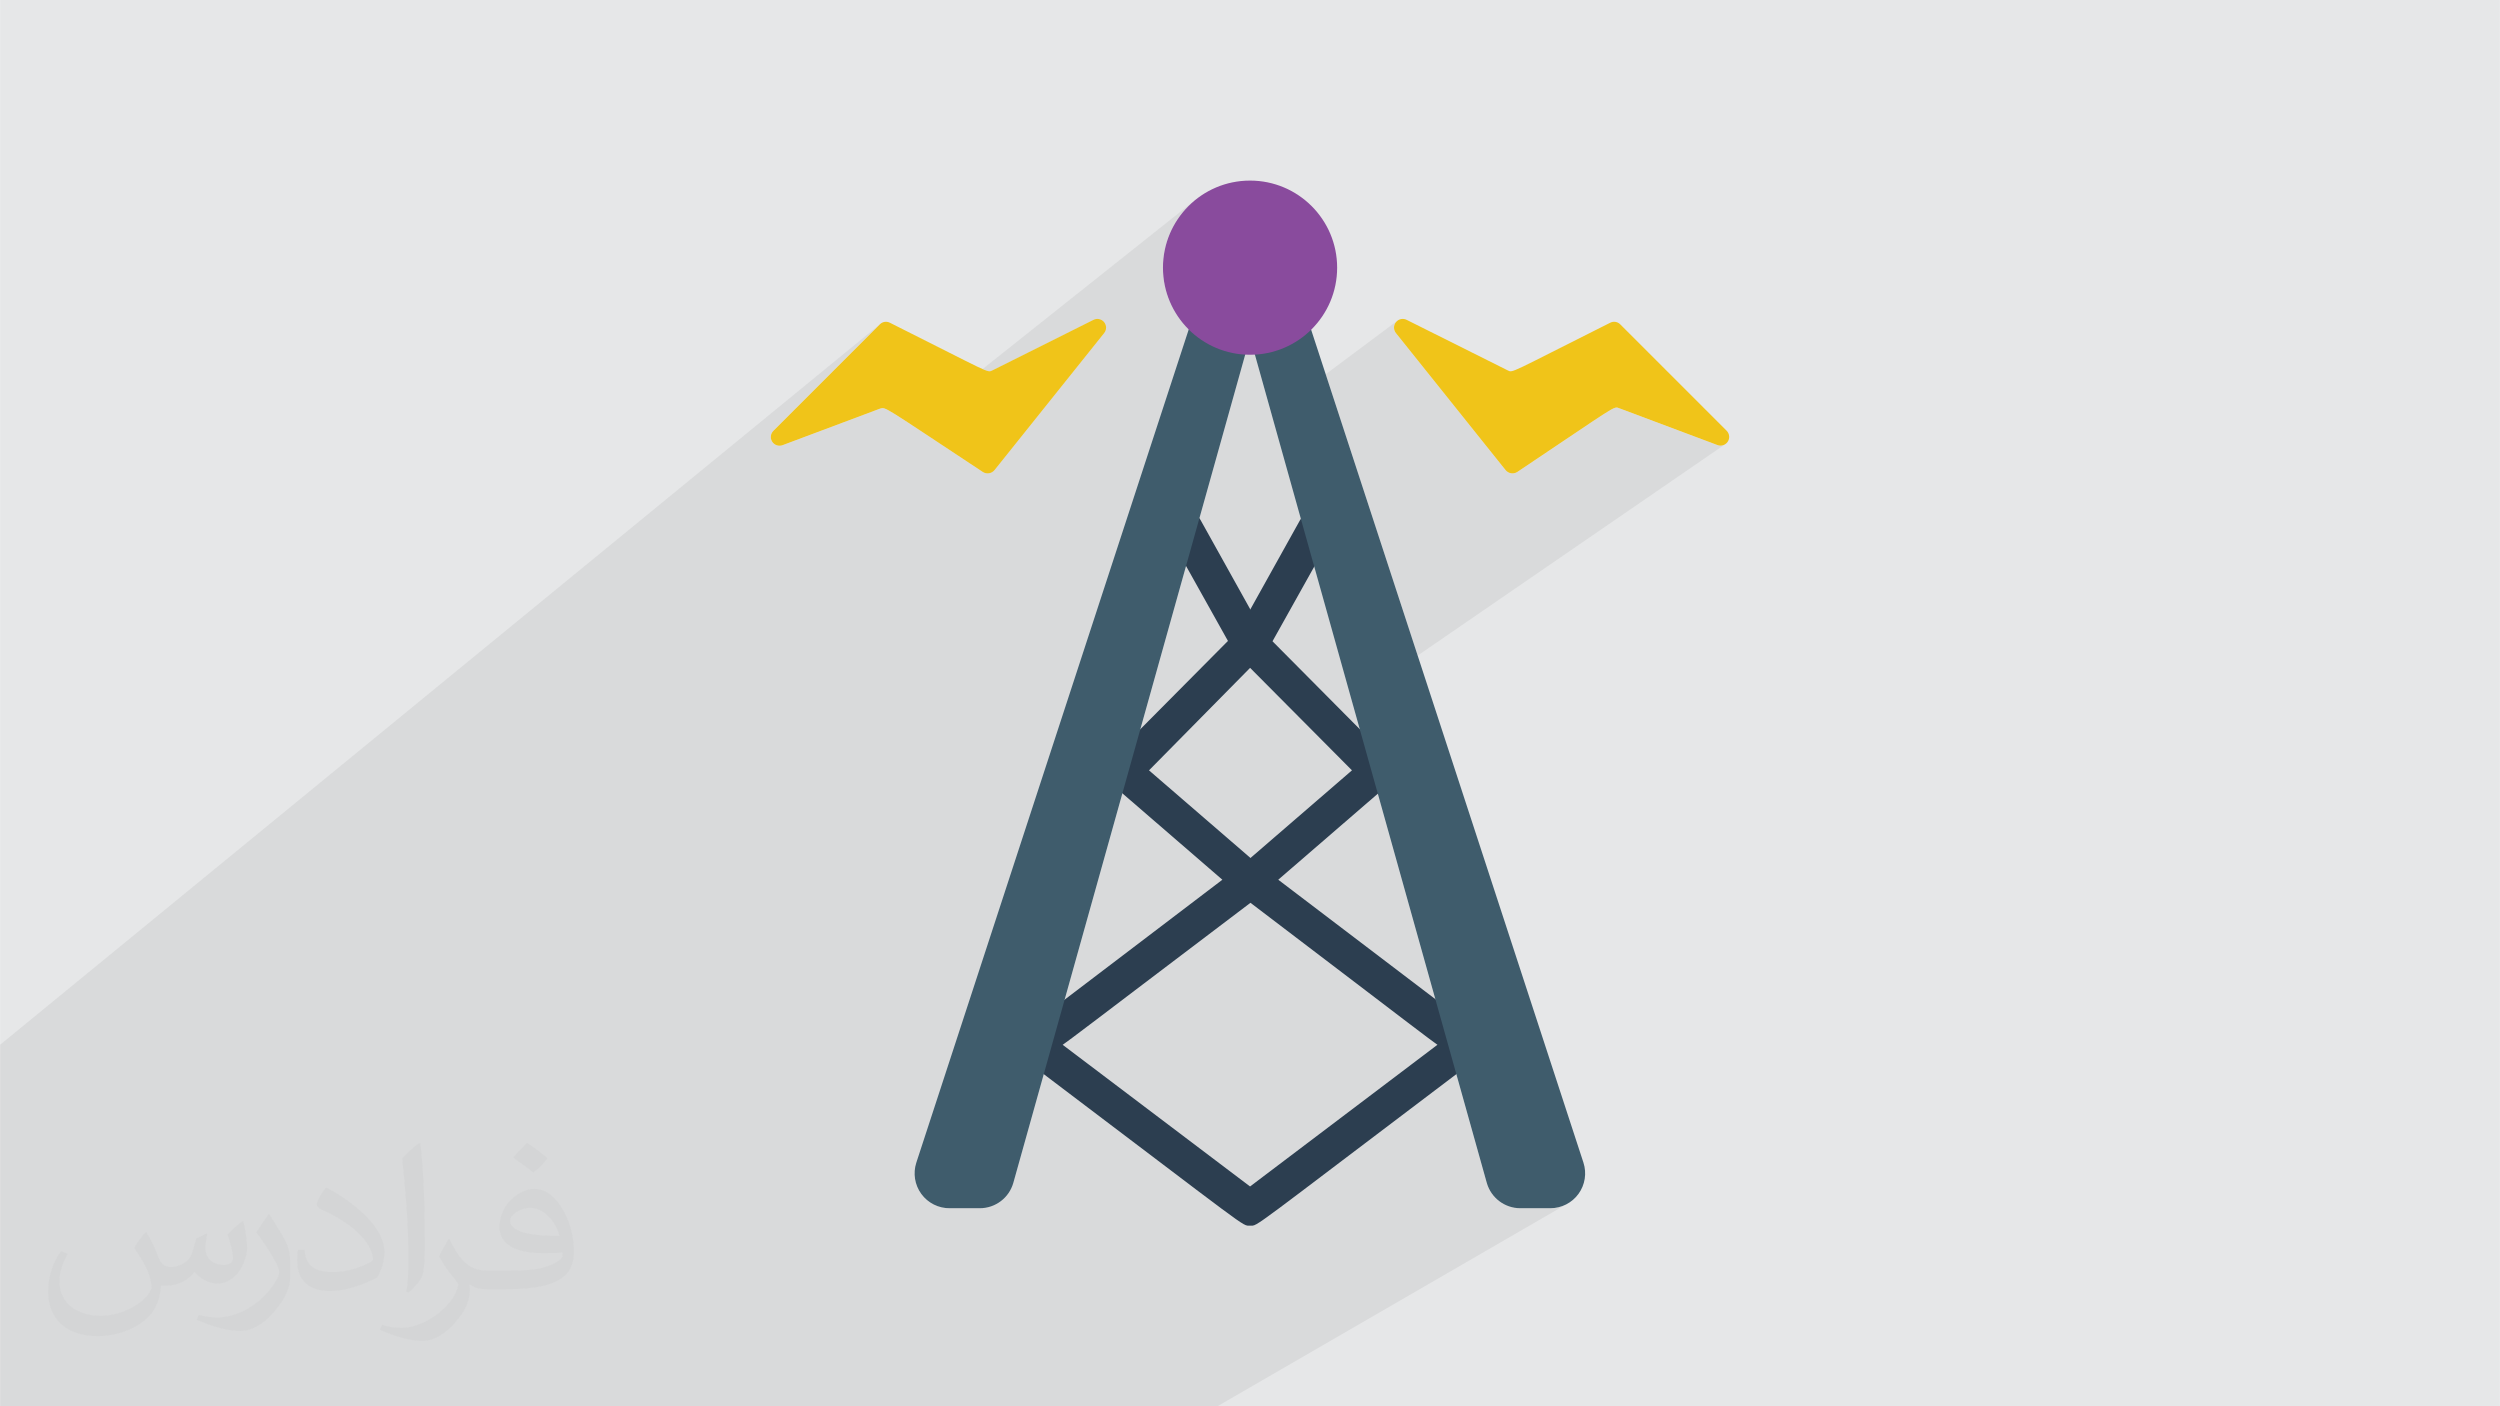 <?xml version="1.0" encoding="UTF-8"?>
<!DOCTYPE svg PUBLIC "-//W3C//DTD SVG 1.1//EN" "http://www.w3.org/Graphics/SVG/1.1/DTD/svg11.dtd">
<!-- Creator: CorelDRAW 2017 -->
<svg xmlns="http://www.w3.org/2000/svg" xml:space="preserve" width="3.703in" height="2.083in" version="1.1" style="shape-rendering:geometricPrecision; text-rendering:geometricPrecision; image-rendering:optimizeQuality; fill-rule:evenodd; clip-rule:evenodd"
viewBox="0 0 3703.33 2083.33"
 xmlns:xlink="http://www.w3.org/1999/xlink">
 <defs>
  <style type="text/css">
   <![CDATA[
    .fil3 {fill:#2C3E50}
    .fil4 {fill:#3F5C6C}
    .fil6 {fill:#894B9D}
    .fil0 {fill:#E6E7E8}
    .fil5 {fill:#F0C419}
    .fil2 {fill:#373435;fill-opacity:0.031}
    .fil1 {fill:#373435;fill-opacity:0.078}
   ]]>
  </style>
 </defs>
 <g id="Layer_x0020_1">
  <polygon class="fil0" points="-0.01,-0.02 3703.34,-0.02 3703.34,2083.35 -0.01,2083.35 "/>
  <path class="fil1" d="M2182.02 1540.4l0 0zm-2182.02 288.82l0 -177 0 -52.59 0 -14.93 0 -12.54 0 -24.35 0 -0.05 1304.97 -1068.67 -1.54 1.32 -157.91 157.91 -1.43 1.72 -1.09 1.89 -0.74 2.02 -0.39 2.11 -0.04 2.14 0.31 2.13 0.68 2.07 1.05 1.97 1.37 1.76 1.61 1.47 1.81 1.17 1.97 0.84 2.08 0.5 2.15 0.15 2.17 -0.22 2.15 -0.59 144.5 -54.19 0.78 -0.22 0.72 -0.2 0.69 -0.17 0.7 -0.11 0.73 -0.05 0.8 0.04 0.89 0.15 1.02 0.28 1.19 0.43 1.38 0.59 1.6 0.78 1.86 0.98 2.15 1.2 2.47 1.44 2.82 1.7 3.2 1.98 3.62 2.28 4.06 2.6 4.54 2.93 5.06 3.29 5.59 3.66 1.49 0.98 418.63 -332.87 -4.68 4.06 -4.48 4.27 -4.27 4.48 -4.06 4.68 -3.83 4.87 -3.59 5.06 -3.36 5.24 -3.11 5.4 -2.85 5.56 -2.59 5.72 -2.31 5.86 -2.03 5.99 -1.74 6.12 -1.44 6.24 -1.13 6.35 -0.82 6.46 -0.5 6.55 -0.17 6.64 0.17 6.64 0.5 6.56 0.82 6.46 1.13 6.35 1.44 6.24 1.74 6.12 2.03 6 2.31 5.86 2.59 5.71 2.85 5.56 3.11 5.41 3.36 5.23 3.59 5.06 1.33 1.69 20.52 -15.92 -9.35 28.59 4.14 3.94 4.68 4.06 4.87 3.83 5.06 3.6 5.24 3.35 5.4 3.11 5.56 2.85 5.72 2.58 5.86 2.31 5.99 2.03 6.12 1.74 2.89 0.67 29.35 -22.41 7.17 25.59 6.03 -0.46 6.46 -0.82 6.35 -1.13 6.24 -1.44 6.12 -1.74 6 -2.03 5.86 -2.31 5.71 -2.58 5.56 -2.85 5.41 -3.11 5.23 -3.35 5.06 -3.6 -63.66 48.15 18.53 66.19 185.7 -138.7 -1.58 1.63 -1.28 1.88 -0.91 2.02 -0.54 2.12 -0.17 2.17 0.19 2.17 0.56 2.12 0.92 2.02 1.29 1.87 162.3 202.81 1.72 1.76 1.96 1.38 2.15 0.99 2.27 0.59 2.34 0.17 2.35 -0.25 2.3 -0.68 2.19 -1.12 13.56 -9.07 12.67 -8.49 11.82 -7.93 10.99 -7.39 10.2 -6.86 9.44 -6.35 8.72 -5.87 8.02 -5.4 7.36 -4.95 6.72 -4.52 6.13 -4.11 5.56 -3.72 5.02 -3.33 4.51 -2.98 4.04 -2.64 3.59 -2.32 3.18 -2.02 2.8 -1.73 2.45 -1.47 2.13 -1.22 1.85 -0.99 1.59 -0.78 1.37 -0.59 1.18 -0.41 1.02 -0.26 0.89 -0.12 0.8 -0.01 0.73 0.09 0.69 0.17 0.69 0.24 0.72 0.28 0.78 0.31 134.63 50.48 24.58 -16.94 0 0 -24.58 16.94 9.87 3.7 2.15 0.77 2.2 0.37 2.2 -0.01 2.15 -0.39 2.06 -0.74 1.92 -1.09 -553.45 380.33 139.78 499.26 3.62 -2.24 -3.51 2.65 6.42 22.92 1.19 0.48 1.07 0.3 0.93 0.13 0.86 0.01 0.85 -0.06 0.93 -0.07 1.06 -0.03 0.01 -0 4.18 -0.16 4.02 -0.82 3.8 -1.43 3.51 -1.99 -19.98 12.28 51.18 182.8 1.33 4.1 1.65 3.93 1.95 3.74 2.23 3.54 2.49 3.33 2.74 3.1 2.97 2.87 3.19 2.62 3.39 2.35 3.57 2.08 3.73 1.79 3.88 1.49 4.02 1.18 4.13 0.86 4.23 0.52 4.31 0.17 44.38 0 6.14 -0.37 5.99 -1.08 5.78 -1.77 5.52 -2.42 -516.69 299.08 -12.91 0 -41.85 0 -107.15 0 -224.77 0 -5.64 0 -89.59 0 -6.31 0 -7.54 0 -0.01 0 -47.24 0 -252.66 0 -14.34 0 -41.85 0 -70.3 0 -73.47 0 -43.11 0 -4.59 0 -1.33 0 -0.01 0 -46.07 0 -6.37 0 -2.33 0 -4.86 0 -17.33 0 -17.01 0 -16.01 0 -1.5 0 -39.88 0 -272.07 0 -29.98 0 -17.09 0 -21.21 0 -18.29 0 -20.12 0 -0.31 0 -47.83 0 -76.34 0 -104.06 0 0 -21.54 0 -45.68 0 -177.93 0 -9z"/>
  <g id="_2201851503024">
   <path class="fil0" d="M1547.78 1561.56c-11.15,0.11 -21.12,-6.95 -24.7,-17.52 -3.58,-10.56 0.03,-22.23 8.96,-28.93l278.67 -211.84 -163.07 -140.89c-5.61,-4.55 -9.05,-11.25 -9.49,-18.45 -0.44,-7.21 2.16,-14.28 7.17,-19.48l173.65 -174.94 -85.67 -153.27c-7.13,-12.47 -2.79,-28.35 9.68,-35.48 12.47,-7.13 28.35,-2.8 35.48,9.68l94.95 170.56c5.61,10.02 3.93,22.53 -4.13,30.71l-167.2 169.52 166.43 143.72c6.1,4.9 9.66,12.3 9.66,20.13 0,7.83 -3.56,15.23 -9.66,20.13 -332.09,251.07 -308.35,236.36 -320.73,236.36l0 -0z"/>
   <path class="fil0" d="M2155.7 1561.56c-12.39,0 11.61,14.97 -319.44,-236.35 -6.11,-4.9 -9.66,-12.3 -9.66,-20.13 0,-7.83 3.55,-15.23 9.66,-20.13l166.43 -143.72 -167.98 -169.01c-8.05,-8.18 -9.74,-20.69 -4.13,-30.71l94.96 -170.56c7.13,-12.47 23.01,-16.8 35.48,-9.68 12.47,7.12 16.8,23.01 9.68,35.48l-85.67 153.27 173.14 174.43c5.1,5.1 7.84,12.1 7.54,19.3 -0.3,7.21 -3.59,13.96 -9.09,18.63l-163.07 140.89 278.67 211.84c9.06,6.78 12.65,18.65 8.86,29.31 -3.79,10.65 -14.07,17.6 -25.37,17.14l0 -0z"/>
   <path class="fil0" d="M2182.02 1540.4c-8.55,-11.4 -24.72,-13.71 -36.12,-5.16l-294.16 222.42 -294.15 -222.42c-11.4,-8.55 -27.57,-6.24 -36.13,5.16 -8.55,11.4 -6.24,27.57 5.16,36.13 330.8,250.03 312.73,239.19 325.12,239.19 12.39,0 -6.45,11.35 325.12,-239.19 5.48,-4.11 9.09,-10.22 10.06,-17 0.97,-6.77 -0.8,-13.65 -4.9,-19.13l0 0z"/>
   <path class="fil0" d="M1770.2 459.51l-412.85 1262.8c-5.15,15.8 -2.38,33.11 7.44,46.5 9.82,13.4 25.49,21.26 42.11,21.1l44.38 0c23.18,0.05 43.54,-15.36 49.8,-37.67l350.66 -1252.48 -81.54 -40.25z"/>
   <path class="fil0" d="M1851.74 499.76l350.67 1252.48c6.26,22.31 26.62,37.72 49.8,37.67l44.38 0c16.52,-0.01 32.04,-7.93 41.74,-21.31 9.7,-13.38 12.41,-30.59 7.28,-46.3l-412.85 -1262.8 -81.02 40.25z"/>
   <path class="fil0" d="M1145.51 638.32l157.91 -157.91c3.88,-3.89 9.82,-4.82 14.71,-2.32 150.95,75.6 143.98,74.57 152.24,70.44l149.14 -74.57c5.44,-2.89 12.16,-1.53 16.05,3.24 3.89,4.77 3.87,11.62 -0.05,16.37l-162.3 202.81c-4.2,5.2 -11.64,6.43 -17.29,2.84 -150.43,-99.34 -143.46,-96.24 -152.24,-93.92l-144.5 54.19c-5.67,2.11 -12.05,-0.01 -15.33,-5.09 -3.28,-5.08 -2.59,-11.76 1.66,-16.07l0 0z"/>
   <path class="fil0" d="M2557.97 638.32l-157.92 -157.91c-3.88,-3.89 -9.82,-4.82 -14.7,-2.32 -150.95,75.6 -143.98,74.57 -152.24,70.44l-149.14 -74.57c-5.44,-2.89 -12.16,-1.53 -16.05,3.24 -3.89,4.77 -3.87,11.62 0.05,16.37l162.3 202.81c4.2,5.2 11.64,6.43 17.29,2.84 149.4,-99.86 142.43,-97.79 151.2,-94.44l144.5 54.19c5.63,2.58 12.3,0.81 15.89,-4.24 3.59,-5.04 3.09,-11.93 -1.19,-16.41l0 0z"/>
   <path class="fil0" d="M1980.75 396.55c0,-71.25 -57.76,-129.01 -129.02,-129.01 -71.25,0 -129.02,57.76 -129.02,129.01 0,71.26 57.76,129.02 129.02,129.02 71.26,0 129.02,-57.76 129.02,-129.02z"/>
  </g>
  <path class="fil2" d="M216.57 1825.54c7.07,10.72 11.65,21.02 16.13,32.46 3.33,6.66 5.1,19.04 20.7,19.04 4.57,0 11.13,-1.46 16.95,-4.68 6.56,-3.43 11.55,-8.63 14.15,-16.54l6.24 -21.02 15.19 -7.49 1.04 1.04c-2.08,7.91 -2.6,15.5 -2.6,21.43 0,17.58 15.19,24.24 27.26,24.24 7.07,0 13.42,-3.43 13.42,-9.88 0,-8.32 -3.54,-22.47 -8.11,-35.17 7.07,-7.07 14.15,-14.15 22.26,-19.87l1.25 0.63c3.54,14.98 5.52,29.76 5.52,39.64 0,9.68 -4.26,20.39 -7.8,27.46 -7.28,13.74 -20.18,24.66 -35.78,24.66 -11.86,0 -25.07,-5.93 -34.12,-16.96l-0.52 0c-8.53,10.61 -21.74,20.19 -42.86,20.19l-6.56 0c-1.04,13.94 -4.06,23.82 -8.63,32.67 -12.59,24.66 -49.93,42.03 -85.09,42.03 -48.89,0 -73.44,-28.3 -73.44,-65.85 0,-23.2 7.59,-44.84 19.25,-60.14l9.57 3.95c-7.28,13.94 -12.17,27.16 -12.17,40.06 0,35.17 28.61,51.91 61.58,51.91 30.58,0 68.45,-19.46 75.31,-42.03 -2.6,-24.66 -11.85,-36.31 -26,-58.78 4.26,-7.49 9.78,-14.98 16.64,-22.99l1.25 0 0 0 -0.01 -0.01zm563.93 -132.54c10.3,6.45 20.39,14.15 30.27,22.89 -5.52,7.8 -12.38,14.88 -20.91,21.12 -9.88,-8.01 -19.77,-14.88 -29.86,-22.16 6.87,-7.7 13.63,-15.19 20.5,-21.85l0 0 -0 0zm5.3 96.33c-16.65,0 -30.28,10.93 -30.28,19.04 0,17.37 33.29,22.78 73.13,22.57 -4.99,-20.39 -22.47,-41.61 -42.86,-41.61zm-37.34 93.12c21.63,0 40.57,-0.63 55.03,-4.26 16.13,-4.17 29.76,-12.28 29.76,-17.9 0,-1.46 0,-3.22 -0.52,-4.68 -9.05,0.83 -19.46,0.83 -28.51,0.83 -29.33,0 -51.8,-6.66 -60.65,-23.09 -2.19,-4.58 -3.74,-9.68 -3.74,-15.5 0,-15.92 6.87,-31.52 18.93,-42.24 10.09,-8.84 21.22,-14.36 32.56,-14.36 20.49,0 36.83,16.44 48.26,42.45 6.24,14.15 10.51,30.48 10.51,51.08 0,13.73 -3.74,25.28 -12.28,33.92 -15.91,15.4 -45.25,21.22 -90.19,21.22l-20.39 0 0 0 -5.31 0c-11.13,0 -19.14,-1.98 -25.48,-6.87l-1.04 0c0.31,2.6 0.52,5.1 0.52,7.49 0,10.09 -3.33,22.99 -10.09,33.29 -19.97,29.76 -41.61,42.65 -60.33,42.65 -18.93,0 -42.13,-7.28 -63.04,-16.75l3.74 -7.28c6.76,2.81 16.13,4.68 29.02,4.68 33.81,0 78.23,-32.56 83.74,-64.3 -1.25,-2.6 -3.54,-6.04 -6.76,-9.68 -9.88,-11.76 -16.12,-21.64 -21.95,-31.94 4.99,-9.88 9.57,-17.79 13.84,-24.97l1.77 -0.21c14.46,29.44 27.57,46.41 56.8,46.41l4.58 0 0 0 21.22 0 0 0 0 -0zm-146.47 31.11c2.5,-13.52 2.7,-28.71 2.7,-42.97l0 -21.02c0,-39.22 -4.99,-96.34 -9.05,-133.48 7.07,-7.7 16.96,-16.65 24.76,-22.68l2.29 0.63c5.31,46.81 6.56,101.02 6.56,151.06 0,13.11 -0.52,25.91 -1.77,35.38 -0.73,11.86 -7.59,20.81 -22.26,34.54l-3.22 -1.46zm-150.73 -62.01c0.73,18.41 9.78,32.98 41.4,32.98 19.66,0 36.3,-5.1 54.72,-13.94 3.33,-1.46 5.1,-3.43 5.1,-5.1 0,-11.55 -8.84,-26.84 -23.72,-40.78 -14.46,-13.11 -33.6,-24.66 -51.5,-32.35 -6.14,-2.6 -8.11,-5.41 -8.11,-8.01 0,-5.31 7.07,-16.44 12.9,-24.45l1.98 -0.21c20.5,10.72 43.38,26.63 60.34,44.43 15.39,16.33 24.96,32.87 24.96,50.87 0,13.31 -4.06,25.91 -10.61,37.56 -22.47,11.34 -46.4,19.98 -70.11,19.98 -28.81,0 -48.48,-13.52 -48.48,-45.36 0,-3.43 0,-8.74 1.25,-15.61l9.88 0 0 0 0 -0zm-52.12 -52.33l17.89 28.92c6.55,10.72 12.69,22.37 12.69,40.78l0 23.62c0,19.04 -12.17,39.43 -31.83,59.61 -15.4,13.73 -29.02,19.56 -41.61,19.56 -18.72,0 -40.15,-5.83 -64.91,-16.54l2.81 -7.28c7.8,2.08 16.85,3.85 27.98,3.85 35.57,-0.21 71.98,-26.22 88.63,-57.95 1.98,-3.64 2.7,-7.07 2.7,-9.47 0,-3.64 -1.98,-7.7 -3.54,-11.34 -9.05,-17.17 -19.14,-32.77 -30.27,-47.23 5.82,-9.15 11.65,-18 18,-26.74l1.46 0.21 0 0 0 -0z"/>
  <g id="_005---Radio-Station">
   <g>
    <path id="Shape" class="fil3" d="M1547.78 1561.56c-11.15,0.11 -21.12,-6.95 -24.7,-17.52 -3.58,-10.56 0.03,-22.23 8.96,-28.93l278.67 -211.84 -163.07 -140.89c-5.61,-4.55 -9.05,-11.25 -9.49,-18.45 -0.44,-7.21 2.16,-14.28 7.17,-19.48l173.65 -174.94 -85.67 -153.27c-7.13,-12.47 -2.79,-28.35 9.68,-35.48 12.47,-7.13 28.35,-2.8 35.48,9.68l94.95 170.56c5.61,10.02 3.93,22.53 -4.13,30.71l-167.2 169.52 166.43 143.72c6.1,4.9 9.66,12.3 9.66,20.13 0,7.83 -3.56,15.23 -9.66,20.13 -332.09,251.07 -308.35,236.36 -320.73,236.36l0 -0z"/>
    <path id="Shape_0" class="fil3" d="M2155.7 1561.56c-12.39,0 11.61,14.97 -319.44,-236.35 -6.11,-4.9 -9.66,-12.3 -9.66,-20.13 0,-7.83 3.55,-15.23 9.66,-20.13l166.43 -143.72 -167.98 -169.01c-8.05,-8.18 -9.74,-20.69 -4.13,-30.71l94.96 -170.56c7.13,-12.47 23.01,-16.8 35.48,-9.68 12.47,7.12 16.8,23.01 9.68,35.48l-85.67 153.27 173.14 174.43c5.1,5.1 7.84,12.1 7.54,19.3 -0.3,7.21 -3.59,13.96 -9.09,18.63l-163.07 140.89 278.67 211.84c9.06,6.78 12.65,18.65 8.86,29.31 -3.79,10.65 -14.07,17.6 -25.37,17.14l0 -0z"/>
    <path id="Shape_1" class="fil3" d="M2182.02 1540.4c-8.55,-11.4 -24.72,-13.71 -36.12,-5.16l-294.16 222.42 -294.15 -222.42c-11.4,-8.55 -27.57,-6.24 -36.13,5.16 -8.55,11.4 -6.24,27.57 5.16,36.13 330.8,250.03 312.73,239.19 325.12,239.19 12.39,0 -6.45,11.35 325.12,-239.19 5.48,-4.11 9.09,-10.22 10.06,-17 0.97,-6.77 -0.8,-13.65 -4.9,-19.13l0 0z"/>
   </g>
   <path id="Shape_2" class="fil4" d="M1770.2 459.51l-412.85 1262.8c-5.15,15.8 -2.38,33.11 7.44,46.5 9.82,13.4 25.49,21.26 42.11,21.1l44.38 0c23.18,0.05 43.54,-15.36 49.8,-37.67l350.66 -1252.48 -81.54 -40.25z"/>
   <path id="Shape_3" class="fil4" d="M1851.74 499.76l350.67 1252.48c6.26,22.31 26.62,37.72 49.8,37.67l44.38 0c16.52,-0.01 32.04,-7.93 41.74,-21.31 9.7,-13.38 12.41,-30.59 7.28,-46.3l-412.85 -1262.8 -81.02 40.25z"/>
   <path id="Shape_4" class="fil5" d="M1145.51 638.32l157.91 -157.91c3.88,-3.89 9.82,-4.82 14.71,-2.32 150.95,75.6 143.98,74.57 152.24,70.44l149.14 -74.57c5.44,-2.89 12.16,-1.53 16.05,3.24 3.89,4.77 3.87,11.62 -0.05,16.37l-162.3 202.81c-4.2,5.2 -11.64,6.43 -17.29,2.84 -150.43,-99.34 -143.46,-96.24 -152.24,-93.92l-144.5 54.19c-5.67,2.11 -12.05,-0.01 -15.33,-5.09 -3.28,-5.08 -2.59,-11.76 1.66,-16.07l0 0z"/>
   <path id="Shape_5" class="fil5" d="M2557.97 638.32l-157.92 -157.91c-3.88,-3.89 -9.82,-4.82 -14.7,-2.32 -150.95,75.6 -143.98,74.57 -152.24,70.44l-149.14 -74.57c-5.44,-2.89 -12.16,-1.53 -16.05,3.24 -3.89,4.77 -3.87,11.62 0.05,16.37l162.3 202.81c4.2,5.2 11.64,6.43 17.29,2.84 149.4,-99.86 142.43,-97.79 151.2,-94.44l144.5 54.19c5.63,2.58 12.3,0.81 15.89,-4.24 3.59,-5.04 3.09,-11.93 -1.19,-16.41l0 0z"/>
   <circle id="Oval" class="fil6" cx="1851.74" cy="396.55" r="129.02"/>
  </g>
 </g>
</svg>
